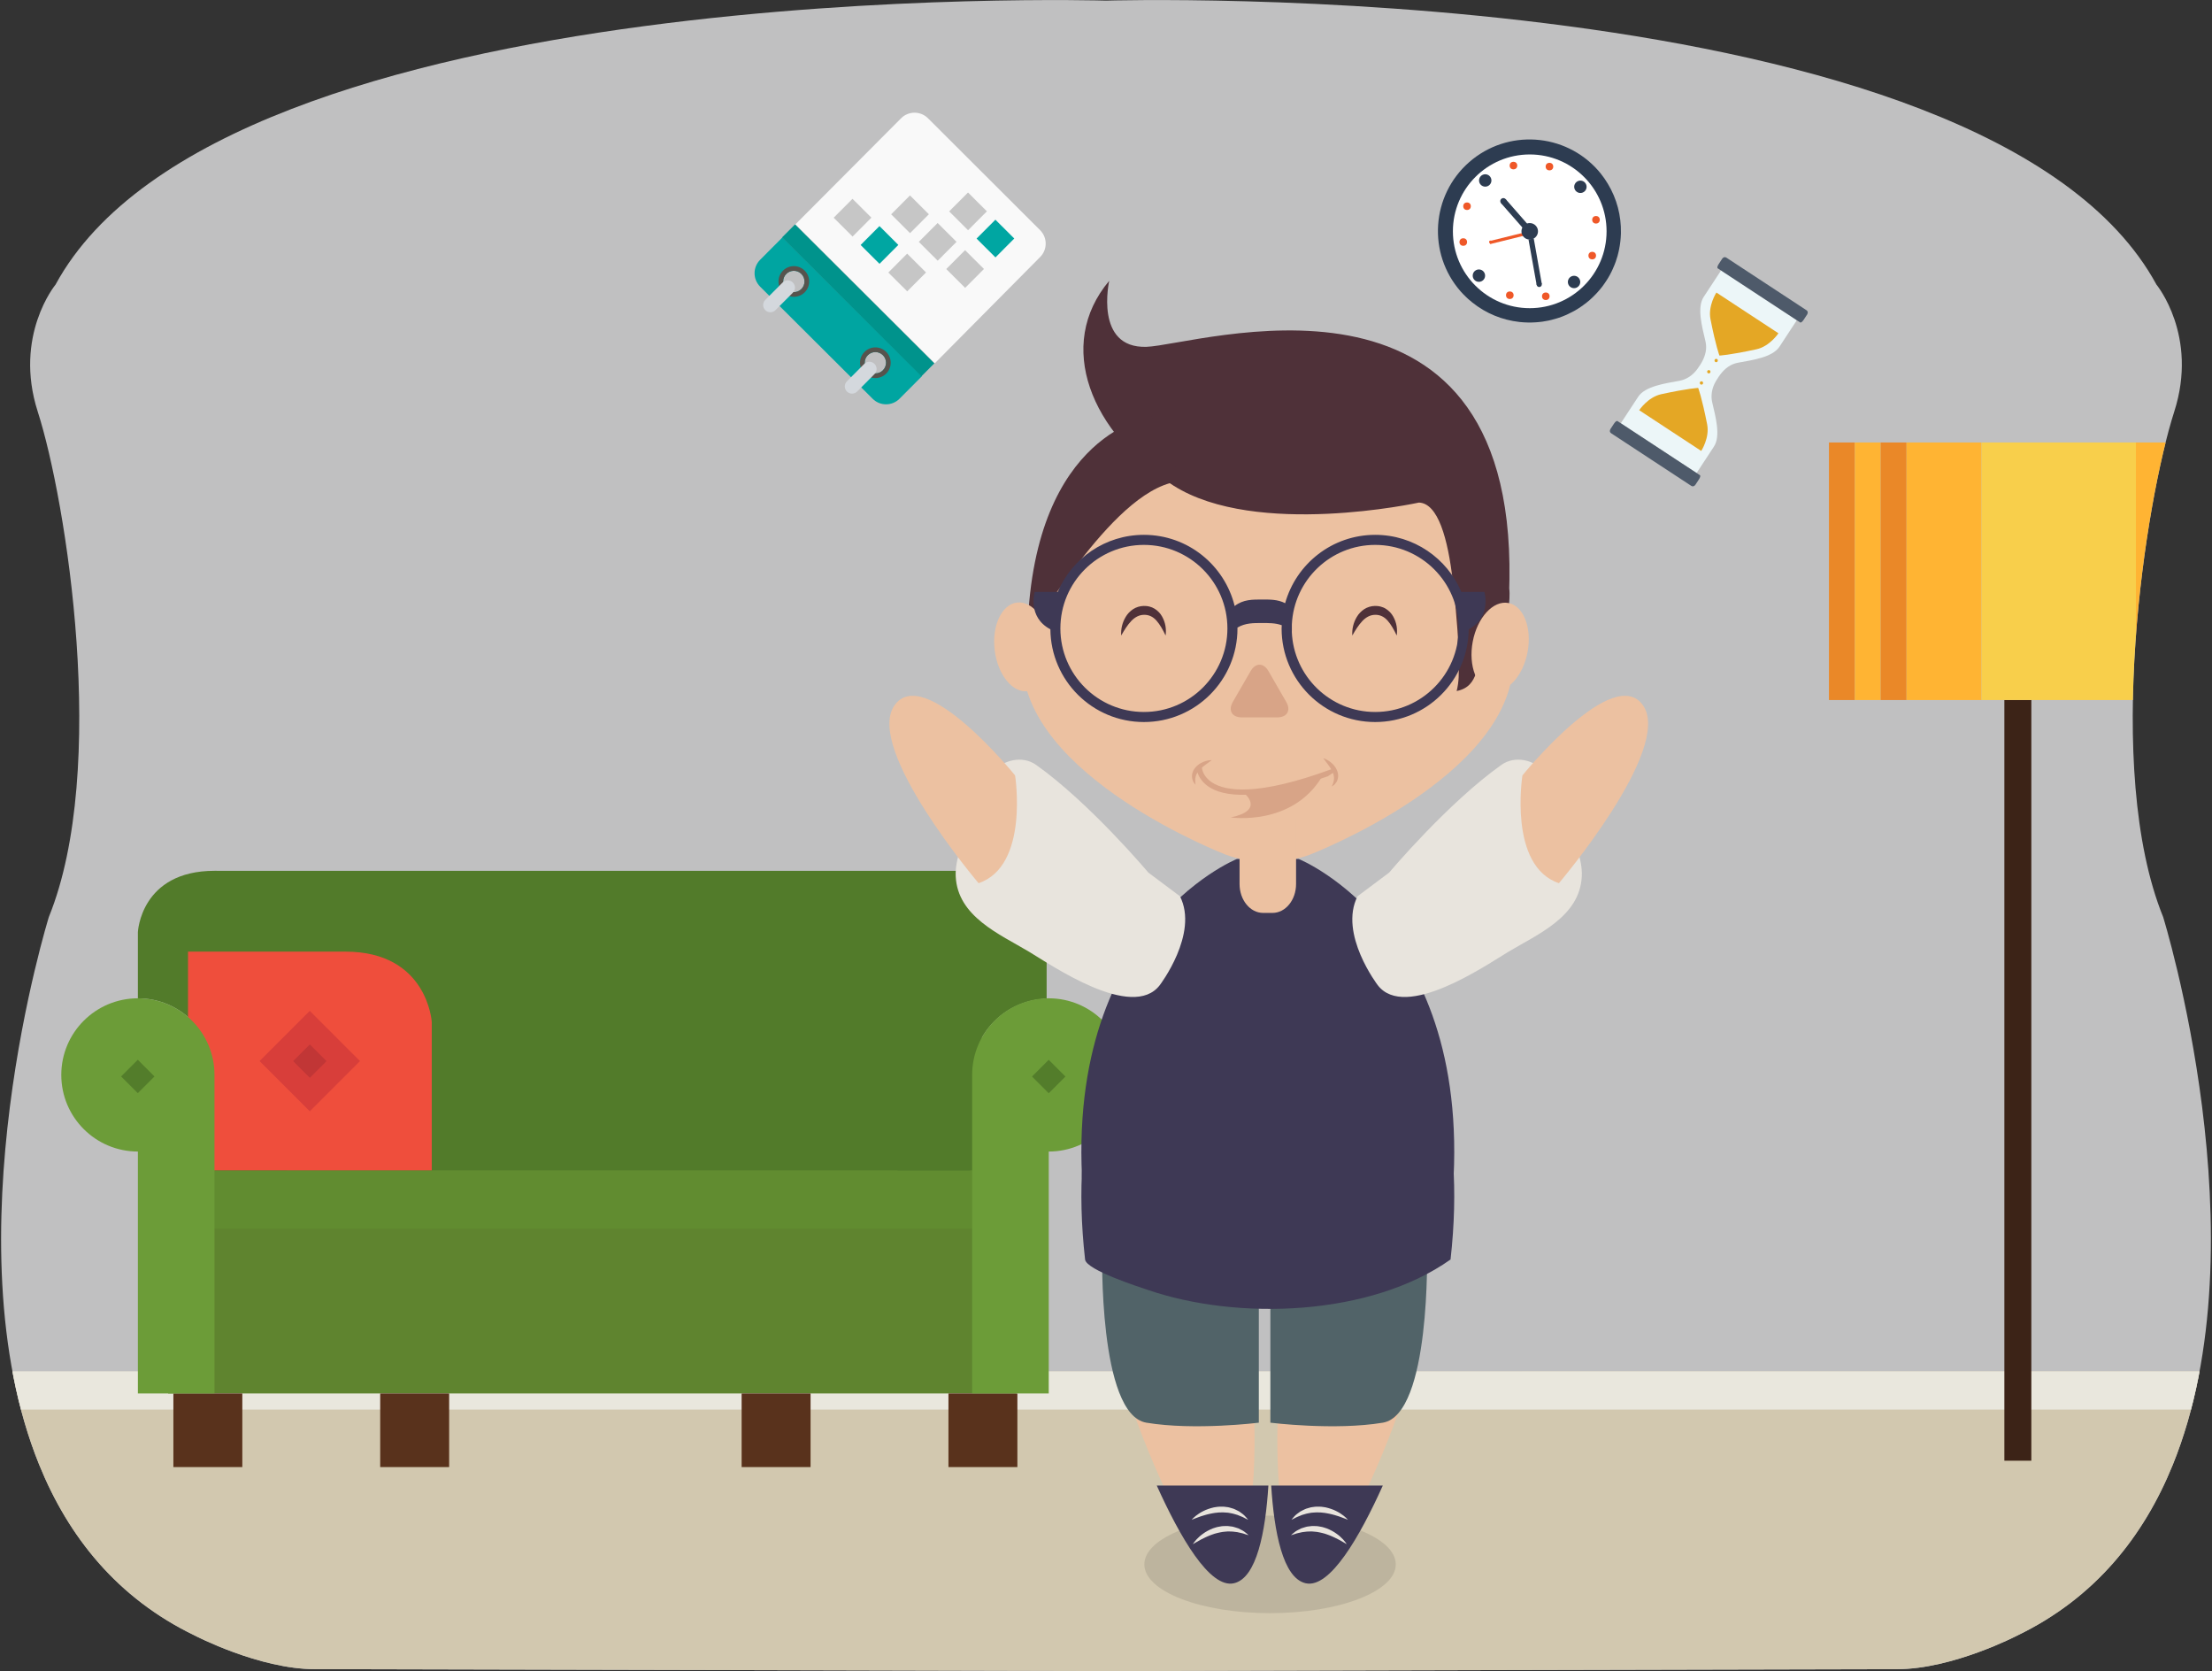 <?xml version="1.0" encoding="utf-8"?>
<!-- Generator: Adobe Illustrator 15.1.0, SVG Export Plug-In . SVG Version: 6.00 Build 0)  -->
<!DOCTYPE svg PUBLIC "-//W3C//DTD SVG 1.1//EN" "http://www.w3.org/Graphics/SVG/1.1/DTD/svg11.dtd">
<svg version="1.1" id="Livello_1" xmlns="http://www.w3.org/2000/svg" xmlns:xlink="http://www.w3.org/1999/xlink" x="0px" y="0px"
	 width="497.861px" height="376px" viewBox="0 0 497.861 376" enable-background="new 0 0 497.861 376" xml:space="preserve">
<rect x="0" y="0" width="497.861" height="376" fill="#333333" stroke="none"/>
<path display="none" fill="#E1E2BA" d="M-2089.831,1073.711c-13.844-11.31-38.838-9.557-45.625,6.98
	c-4.641-28.286-14.428-62.353-42.363-68.758c-22.563-5.174-46.875,16.566-44.259,39.56c-10.898-22.73-22.964-46.745-44.658-59.58
	c-21.695-12.83-55.76-7.675-64.094,16.104c-1.563-22.656-20.389-42.939-42.871-46.192c-22.479-3.254-46.277,10.88-54.191,32.167
	c-12.229-20.561-31.223-39.466-55.022-41.852c-23.799-2.38-49.733,19.513-43.862,42.699c-4.281-12.111-19.178-16.142-31.783-12.646
	c-0.623,11.84-0.944,23.736-0.944,35.719c0,32.982,2.416,65.396,7.004,97.107c9.146,3.478,19.017,5.7,28.549,7.694
	c148.29,31.104,296.569,62.2,444.855,93.306c9.809-30.273,13.168-62.614,9.799-94.262
	C-2071.184,1103.979-2075.997,1085.035-2089.831,1073.711"/>
<path display="none" fill="#DEE2AA" d="M-1227.483,961.706c0.521-17.092-8.845-34.677-24.349-42.284
	c-20.264-9.941-47.623-1.206-58.377,18.637c15.456-26.558-6.217-66.064-36.926-67.292c-4.817,14.309-9.634,28.614-14.452,42.933
	c7.675-30.12-38.799-50.805-63.647-32.139c-24.845,18.66-27.61,55.424-20.037,85.571c-11.445-16.759-30.897-27.765-51.146-28.972
	c-8.39,10.33-13.308,23.431-13.819,36.729c-3.746-22.142-27.351-38.853-49.477-35.027c-22.132,3.822-38.771,27.483-34.87,49.602
	c-6.507-23.768-27.837-44.181-52.469-44.745c-22.262-0.517-43.766,18.757-44.37,40.354c-3.194-23.229-24.038-43.436-47.681-44.582
	c-25.979-1.266-50.905,20.679-52.942,46.618c-4.721-29.923-36.979-52.471-66.698-46.628c-3.866,20.853-7.733,41.715-11.609,62.558
	c-2.843-18.103-23.488-31.146-41.063-25.95c-13.91,4.122-23.179,18.874-22.754,33.151c-7.414-28.208-24.888-58.357-51.388-51.243
	c-18.675,5.001-26.949,27.167-27.538,46.494c-0.599,19.327,3.461,39.318-2.775,57.613c-9.896-29.405-25.022-69.449-55.544-63.813
	c-23.662,4.373-31.254,33.974-33.891,57.885c-2.646,24.048-5.3,48.091-7.944,72.125c-2.062,18.689-3.876,38.724,5.116,55.229
	c8.347,15.302,24.453,24.589,40.324,31.767c100.217,45.302,215.563,35.601,325.02,24.759
	c172.332-17.089,346.106-35.16,513.14-79.019c10.132-46.436,15.528-94.638,15.528-144.104c0-22.744-1.147-45.221-3.351-67.386
	C-1221.652,953.588-1225.128,957.343-1227.483,961.706"/>
<path display="none" fill="#CED882" d="M-2070.098,1416.918l760.348-53.146c60.709-101.065,95.646-219.381,95.646-345.86
	c0-51.853-5.879-102.331-16.996-150.813c-330.023,72.562-899.997,380.9-899.997,380.9L-2070.098,1416.918z"/>
<path display="none" fill="#D29E98" d="M-1779.172,1304.749l217.15-0.444c0,0,64.646-140.983-46.585-307.255
	c-36.033,15.226-71.82,30.895-106.807,46.613C-1674.065,1111.41-1629.165,1233.319-1779.172,1304.749"/>
<path display="none" fill="#B9C676" d="M-2317.434,954.336c0,36.158-37.211,65.468-83.108,65.468
	c-45.903,0-83.112-29.31-83.112-65.468c0-36.148,37.208-65.459,83.112-65.459C-2354.65,888.877-2317.434,918.177-2317.434,954.336"
	/>
<polygon display="none" fill="#9D6661" points="-2399.831,945.497 -2410.795,1116.594 -2391.726,1117.067 "/>
<path display="none" fill="#B9C676" d="M-2559.361,1029.207c6.035,366.309,304.809,661.404,672.553,661.404
	c283.14,0,525.396-174.943,624.639-422.624C-1954.096,1243.886-2388.255,1098.792-2559.361,1029.207"/>
<path display="none" fill="#B9C676" d="M-1305.796,956.483c0,38.804-39.938,70.262-89.203,70.262
	c-49.269,0-89.212-31.458-89.212-70.262c0-38.813,39.943-70.271,89.212-70.271C-1345.735,886.223-1305.796,917.675-1305.796,956.483
	"/>
<polygon display="none" fill="#9D6661" points="-1394.231,946.994 -1406,1130.631 -1385.528,1131.143 "/>
<path display="none" fill="#CED882" d="M-1674.634,949.291c0,32.063-33.007,58.06-73.708,58.06
	c-40.706,0-73.708-25.997-73.708-58.06c0-32.065,33.002-58.059,73.708-58.059C-1707.641,891.232-1674.634,917.226-1674.634,949.291"
	/>
<polygon display="none" fill="#9D6661" points="-1747.705,941.442 -1757.427,1093.184 -1740.522,1093.608 "/>
<path display="none" fill="#D29E98" d="M-2497.68,1299.845c93.398,202.076,284.088,349.945,512.006,383.521
	c-45.2-58.186-72.819-127.981-46.879-203.179c62.108-180.072,159.256-166.107,115.75-277.451
	c-139.625-23.947-259.256-51.688-358.747-79.02C-2353.897,1153.53-2453.752,1208.258-2497.68,1299.845"/>
<g>
	<g>
		<defs>
			<path id="SVGID_1_" d="M486.861,206.318c-13.5-33.31-3.947-93.629,2.5-113.688c5.5-17.106-4-28.589-4-28.589
				C447.361-5.851,248.93,0.14,248.93,0.14S50.499-5.851,12.498,64.043c0,0-9.5,11.482-4,28.589
				c6.448,20.057,16.001,80.377,2.5,113.687c0,0-22.676,72.839-2.157,123.298c6.555,16.116,17.502,29.957,35.021,38.401
				c0,0,14.5,7.553,27,7.553H70.86c12.501,0,178.07,0.431,178.07,0.431s165.57-0.431,178.07-0.431s27-7.553,27-7.553
				c17.518-8.444,28.465-22.285,35.02-38.401C509.539,279.156,486.861,206.318,486.861,206.318z"/>
		</defs>
		<clipPath id="SVGID_2_">
			<use xlink:href="#SVGID_1_"  overflow="visible"/>
		</clipPath>
		<path clip-path="url(#SVGID_2_)" fill="#C0C0C1" d="M486.861,206.318c-13.5-33.31-3.947-93.629,2.5-113.688
			c5.5-17.106-4-28.589-4-28.589C447.361-5.851,248.93,0.14,248.93,0.14S50.499-5.851,12.498,64.043c0,0-9.5,11.482-4,28.589
			c6.448,20.057,16.001,80.377,2.5,113.687c0,0-22.676,72.839-2.157,123.298c6.555,16.116,17.502,29.957,35.021,38.401
			c0,0,14.5,7.553,27,7.553H70.86c12.501,0,178.07,0.431,178.07,0.431s165.57-0.431,178.07-0.431s27-7.553,27-7.553
			c17.518-8.444,28.465-22.285,35.02-38.401C509.539,279.156,486.861,206.318,486.861,206.318z"/>
	</g>
	<g>
		<defs>
			<path id="SVGID_3_" d="M486.861,206.318c-13.5-33.31-3.947-93.629,2.5-113.688c5.5-17.106-4-28.589-4-28.589
				C447.361-5.851,248.93,0.14,248.93,0.14S50.499-5.851,12.498,64.043c0,0-9.5,11.482-4,28.589
				c6.448,20.057,16.001,80.377,2.5,113.687c0,0-22.676,72.839-2.157,123.298c6.555,16.116,17.502,29.957,35.021,38.401
				c0,0,14.5,7.553,27,7.553H70.86c12.501,0,178.07,0.431,178.07,0.431s165.57-0.431,178.07-0.431s27-7.553,27-7.553
				c17.518-8.444,28.465-22.285,35.02-38.401C509.539,279.156,486.861,206.318,486.861,206.318z"/>
		</defs>
		<clipPath id="SVGID_4_">
			<use xlink:href="#SVGID_3_"  overflow="visible"/>
		</clipPath>
		<path clip-path="url(#SVGID_4_)" fill="none" d="M486.861,206.318c-13.5-33.31-3.947-93.629,2.5-113.688
			c5.5-17.106-4-28.589-4-28.589C447.361-5.851,248.93,0.14,248.93,0.14S50.499-5.851,12.498,64.043c0,0-9.5,11.482-4,28.589
			c6.448,20.057,16.001,80.377,2.5,113.687c0,0-22.676,72.839-2.157,123.298c6.555,16.116,17.502,29.957,35.021,38.401
			c0,0,14.5,7.553,27,7.553H70.86c12.501,0,178.07,0.431,178.07,0.431s165.57-0.431,178.07-0.431s27-7.553,27-7.553
			c17.518-8.444,28.465-22.285,35.02-38.401C509.539,279.156,486.861,206.318,486.861,206.318z"/>
	</g>
	<g>
		<defs>
			<path id="SVGID_5_" d="M486.861,206.318c-13.5-33.31-3.947-93.629,2.5-113.688c5.5-17.106-4-28.589-4-28.589
				C447.361-5.851,248.93,0.14,248.93,0.14S50.499-5.851,12.498,64.043c0,0-9.5,11.482-4,28.589
				c6.448,20.057,16.001,80.377,2.5,113.687c0,0-22.676,72.839-2.157,123.298c6.555,16.116,17.502,29.957,35.021,38.401
				c0,0,14.5,7.553,27,7.553H70.86c12.501,0,178.07,0.431,178.07,0.431s165.57-0.431,178.07-0.431s27-7.553,27-7.553
				c17.518-8.444,28.465-22.285,35.02-38.401C509.539,279.156,486.861,206.318,486.861,206.318z"/>
		</defs>
		<clipPath id="SVGID_6_">
			<use xlink:href="#SVGID_5_"  overflow="visible"/>
		</clipPath>
		<path clip-path="url(#SVGID_6_)" fill="none" d="M486.861,206.318c-13.5-33.31-3.947-93.629,2.5-113.688
			c5.5-17.106-4-28.589-4-28.589C447.361-5.851,248.93,0.14,248.93,0.14S50.499-5.851,12.498,64.043c0,0-9.5,11.482-4,28.589
			c6.448,20.057,16.001,80.377,2.5,113.687c0,0-22.676,72.839-2.157,123.298c6.555,16.116,17.502,29.957,35.021,38.401
			c0,0,14.5,7.553,27,7.553H70.86c12.501,0,178.07,0.431,178.07,0.431s165.57-0.431,178.07-0.431s27-7.553,27-7.553
			c17.518-8.444,28.465-22.285,35.02-38.401C509.539,279.156,486.861,206.318,486.861,206.318z"/>
	</g>
	<g>
		<defs>
			<path id="SVGID_7_" d="M486.861,206.318c-13.5-33.31-3.947-93.629,2.5-113.688c5.5-17.106-4-28.589-4-28.589
				C447.361-5.851,248.93,0.14,248.93,0.14S50.499-5.851,12.498,64.043c0,0-9.5,11.482-4,28.589
				c6.448,20.057,16.001,80.377,2.5,113.687c0,0-22.676,72.839-2.157,123.298c6.555,16.116,17.502,29.957,35.021,38.401
				c0,0,14.5,7.553,27,7.553H70.86c12.501,0,178.07,0.431,178.07,0.431s165.57-0.431,178.07-0.431s27-7.553,27-7.553
				c17.518-8.444,28.465-22.285,35.02-38.401C509.539,279.156,486.861,206.318,486.861,206.318z"/>
		</defs>
		<clipPath id="SVGID_8_">
			<use xlink:href="#SVGID_7_"  overflow="visible"/>
		</clipPath>
		<polygon clip-path="url(#SVGID_8_)" fill="#D2C8AF" points="0.249,308.617 498.1,308.555 498.1,416 0.249,416 		"/>
	</g>
	<g>
		<defs>
			<path id="SVGID_9_" d="M486.861,206.318c-13.5-33.31-3.947-93.629,2.5-113.688c5.5-17.106-4-28.589-4-28.589
				C447.361-5.851,248.93,0.14,248.93,0.14S50.499-5.851,12.498,64.043c0,0-9.5,11.482-4,28.589
				c6.448,20.057,16.001,80.377,2.5,113.687c0,0-22.676,72.839-2.157,123.298c6.555,16.116,17.502,29.957,35.021,38.401
				c0,0,14.5,7.553,27,7.553H70.86c12.501,0,178.07,0.431,178.07,0.431s165.57-0.431,178.07-0.431s27-7.553,27-7.553
				c17.518-8.444,28.465-22.285,35.02-38.401C509.539,279.156,486.861,206.318,486.861,206.318z"/>
		</defs>
		<clipPath id="SVGID_10_">
			<use xlink:href="#SVGID_9_"  overflow="visible"/>
		</clipPath>
		<rect x="0.249" y="308.557" clip-path="url(#SVGID_10_)" fill="#E9E7DD" width="497.852" height="8.604"/>
	</g>
	<g>
		<defs>
			<path id="SVGID_11_" d="M486.861,206.318c-13.5-33.31-3.947-93.629,2.5-113.688c5.5-17.106-4-28.589-4-28.589
				C447.361-5.851,248.93,0.14,248.93,0.14S50.499-5.851,12.498,64.043c0,0-9.5,11.482-4,28.589
				c6.448,20.057,16.001,80.377,2.5,113.687c0,0-22.676,72.839-2.157,123.298c6.555,16.116,17.502,29.957,35.021,38.401
				c0,0,14.5,7.553,27,7.553H70.86c12.501,0,178.07,0.431,178.07,0.431s165.57-0.431,178.07-0.431s27-7.553,27-7.553
				c17.518-8.444,28.465-22.285,35.02-38.401C509.539,279.156,486.861,206.318,486.861,206.318z"/>
		</defs>
		<clipPath id="SVGID_12_">
			<use xlink:href="#SVGID_11_"  overflow="visible"/>
		</clipPath>
		<g clip-path="url(#SVGID_12_)">
			<rect x="451.128" y="157.516" fill="#3C2317" width="6.072" height="171.151"/>
			<rect x="411.649" y="99.564" fill="#EA8828" width="5.82" height="57.952"/>
			<rect x="417.47" y="99.564" fill="#FFB433" width="5.819" height="57.952"/>
			<rect x="423.29" y="99.564" fill="#EA8828" width="5.82" height="57.952"/>
			<rect x="429.11" y="99.564" fill="#FFB433" width="16.876" height="57.952"/>
			<rect x="480.735" y="99.564" fill="#FFB433" width="16.876" height="57.952"/>
			<rect x="445.986" y="99.564" fill="#F8CF4B" width="34.749" height="57.952"/>
			<g>
				<rect x="37.849" y="248.895" fill="#618C30" width="190.9" height="47.356"/>
				<rect x="37.849" y="276.5" fill="#5F842F" width="190.9" height="37.029"/>
				<path fill="#527B2A" d="M48.273,195.939c-16.615,0-17.239,13.793-17.239,13.793v14.892c9.521,0,17.239,7.72,17.239,17.24v21.472
					h16.303v-53.052C64.576,210.284,64.89,195.939,48.273,195.939z"/>
				<path fill="#527B2A" d="M218.803,241.864c0-9.024,6.959-16.343,15.788-17.093c0.322-0.092,0.65-0.147,0.98-0.147v-14.892
					c0,0-0.625-13.793-17.239-13.793c-16.613,0-16.303,14.345-16.303,14.345v53.052h16.303c0,0,0.166-0.826,0.471-2.211V241.864z"/>
				<polygon fill="#527B2A" points="48.273,195.939 218.333,195.939 223.108,263.336 48.273,263.336 				"/>
				<rect x="213.469" y="313.529" fill="#59321C" width="15.517" height="16.574"/>
				<rect x="166.92" y="313.529" fill="#59321C" width="15.517" height="16.574"/>
				<rect x="85.573" y="313.529" fill="#59321C" width="15.518" height="16.574"/>
				<rect x="39.024" y="313.529" fill="#59321C" width="15.517" height="16.574"/>
				<g>
					<path fill="#EF4E3C" d="M42.319,214.122v49.214h54.859v-33.389c0,0-0.94-15.825-19.438-15.825S42.319,214.122,42.319,214.122z"
						/>
					
						<rect x="61.758" y="230.733" transform="matrix(-0.707 -0.707 0.707 -0.707 -49.741 456.846)" fill="#D83E3A" width="15.987" height="15.984"/>
					
						<rect x="67.09" y="236.066" transform="matrix(-0.707 -0.707 0.707 -0.707 -49.734 456.851)" fill="#C13636" width="5.32" height="5.32"/>
				</g>
				<path fill="#6C9C38" d="M31.034,224.624c-9.521,0-17.239,7.72-17.239,17.24s7.72,17.239,17.239,17.239v3.92v50.506h17.239
					v-71.665C48.273,232.344,40.556,224.624,31.034,224.624z"/>
				
					<rect x="28.376" y="239.516" transform="matrix(-0.707 -0.707 0.707 -0.707 -118.261 435.365)" fill="#537D2B" width="5.32" height="5.318"/>
				<path fill="#6C9C38" d="M236.043,224.624c-9.521,0-17.239,7.72-17.239,17.24v71.665h17.239v-50.506v-3.92
					c9.521,0,17.238-7.719,17.238-17.239S245.564,224.624,236.043,224.624z"/>
				
					<rect x="233.383" y="239.514" transform="matrix(-0.707 -0.707 0.707 -0.707 231.707 580.324)" fill="#537D2B" width="5.32" height="5.32"/>
			</g>
		</g>
	</g>
</g>
<g>
	<circle fill="#92D1D8" cx="343.516" cy="181.5" r="3"/>
	<path opacity="0.1" enable-background="new    " d="M285.857,341.02c15.627,0,28.296,4.914,28.296,10.976
		s-12.669,10.976-28.296,10.976c-15.631,0-28.299-4.914-28.299-10.976C257.559,345.934,270.227,341.02,285.857,341.02z"/>
	<g>
		<path fill="#ECC1A1" d="M254.071,314.802c0,0,12.708,38.062,21.507,36.104c8.802-1.953,6.521-36.104,6.521-36.104H254.071z"/>
		<path fill="#516368" d="M248.07,281.236c0,0-0.904,37.066,9.945,38.877c10.85,1.808,25.314,0,25.314,0v-29.838
			C283.331,290.275,257.113,271.292,248.07,281.236"/>
		<path fill="#ECC1A1" d="M315.786,314.802c0,0-12.708,38.062-21.509,36.104c-8.797-1.953-6.517-36.104-6.517-36.104H315.786z"/>
		<path fill="#3E3955" d="M292.305,193.277h-5.166h-3.576h-5.166c0,0-41.328,16.535-34.176,80.115
			c0.269,2.391,12.314,6.226,14.097,6.836c20.368,6.979,50.145,5.92,68.161-6.834C333.631,209.813,292.305,193.277,292.305,193.277"
			/>
		<path fill="#516368" d="M321.185,281.236c0,0,0.904,37.066-9.945,38.877c-10.848,1.808-25.315,0-25.315,0v-29.838
			C285.924,290.275,312.145,271.292,321.185,281.236"/>
		<path fill="#3E3955" d="M292.305,203.277h-5.166h-3.576h-5.166c0,0-41.328,16.535-34.176,80.115
			c0.269,2.391,12.314,6.226,14.097,6.836c20.368,6.979,50.145,5.92,68.161-6.834C333.631,219.813,292.305,203.277,292.305,203.277"
			/>
		<path fill="#3E3955" d="M260.358,334.261c5.181,11.492,11.895,23.194,17.346,21.984c5.172-1.149,7.124-11.653,7.776-21.984
			H260.358z"/>
		<path fill="#E8E4DD" d="M268.218,341.957c0,0,0.562-0.706,1.689-1.428c0.285-0.174,0.589-0.375,0.941-0.533
			c0.345-0.178,0.719-0.337,1.118-0.473c0.399-0.147,0.83-0.252,1.266-0.359c0.446-0.055,0.896-0.16,1.356-0.154l0.69-0.006
			c0.228-0.002,0.456,0.045,0.683,0.069c0.227,0.032,0.452,0.048,0.666,0.104c0.215,0.061,0.427,0.122,0.637,0.184
			c0.422,0.094,0.791,0.297,1.146,0.47c0.174,0.091,0.349,0.161,0.504,0.259c0.147,0.108,0.293,0.215,0.432,0.313
			c0.271,0.203,0.527,0.373,0.716,0.572c0.192,0.195,0.349,0.375,0.479,0.519c0.255,0.292,0.391,0.464,0.391,0.464
			s-0.208-0.091-0.55-0.258c-0.169-0.086-0.375-0.186-0.6-0.313c-0.228-0.123-0.515-0.201-0.796-0.328
			c-0.146-0.058-0.293-0.119-0.448-0.184c-0.155-0.053-0.325-0.094-0.493-0.145c-0.338-0.097-0.684-0.209-1.061-0.258
			c-0.187-0.033-0.373-0.066-0.563-0.101c-0.189-0.026-0.389-0.022-0.584-0.043c-0.196-0.011-0.393-0.04-0.592-0.034l-0.601,0.016
			c-0.399-0.016-0.8,0.08-1.198,0.1c-0.391,0.082-0.787,0.111-1.158,0.214c-0.373,0.093-0.741,0.164-1.082,0.274
			c-0.348,0.094-0.669,0.207-0.974,0.299c-0.598,0.209-1.103,0.394-1.453,0.535C268.424,341.868,268.218,341.957,268.218,341.957"/>
		<path fill="#E8E4DD" d="M268.483,347.451c0,0,0.44-0.788,1.44-1.68c0.255-0.217,0.522-0.463,0.847-0.674
			c0.309-0.231,0.652-0.449,1.027-0.647c0.369-0.209,0.777-0.38,1.19-0.554c0.433-0.129,0.859-0.303,1.315-0.369l0.681-0.118
			c0.227-0.038,0.46-0.024,0.686-0.038c0.228-0.004,0.455-0.021,0.676-0.003c0.222,0.026,0.438,0.056,0.655,0.079
			c0.433,0.025,0.828,0.168,1.205,0.281c0.187,0.063,0.37,0.105,0.541,0.176c0.162,0.084,0.32,0.166,0.476,0.242
			c0.298,0.158,0.579,0.285,0.797,0.451c0.221,0.162,0.403,0.313,0.556,0.437c0.3,0.245,0.458,0.396,0.458,0.396
			s-0.222-0.059-0.586-0.17c-0.179-0.056-0.398-0.123-0.64-0.211c-0.243-0.086-0.539-0.115-0.841-0.197
			c-0.148-0.037-0.306-0.07-0.468-0.108c-0.166-0.027-0.338-0.042-0.512-0.063c-0.348-0.043-0.708-0.1-1.088-0.086
			c-0.189-0.005-0.379-0.008-0.572-0.011c-0.191,0.004-0.387,0.04-0.583,0.05c-0.196,0.022-0.395,0.025-0.589,0.061l-0.593,0.111
			c-0.396,0.049-0.774,0.205-1.167,0.286c-0.369,0.144-0.756,0.238-1.109,0.396c-0.352,0.154-0.705,0.283-1.023,0.447
			c-0.327,0.146-0.625,0.313-0.911,0.448c-0.558,0.304-1.029,0.562-1.354,0.761C268.67,347.329,268.483,347.451,268.483,347.451"/>
		<path fill="#3E3955" d="M311.232,334.261c-5.181,11.492-11.893,23.194-17.344,21.984c-5.175-1.149-7.125-11.653-7.777-21.984
			H311.232z"/>
		<path fill="#E8E4DD" d="M303.373,341.957c0,0-0.56-0.706-1.688-1.428c-0.286-0.174-0.593-0.375-0.943-0.533
			c-0.342-0.178-0.718-0.337-1.118-0.473c-0.398-0.147-0.827-0.252-1.266-0.359c-0.443-0.055-0.895-0.16-1.356-0.154l-0.69-0.006
			c-0.229-0.002-0.454,0.045-0.684,0.069c-0.225,0.032-0.449,0.048-0.666,0.104c-0.214,0.061-0.424,0.122-0.634,0.184
			c-0.422,0.094-0.794,0.297-1.146,0.47c-0.174,0.091-0.351,0.161-0.504,0.259c-0.148,0.108-0.293,0.215-0.432,0.313
			c-0.271,0.203-0.528,0.373-0.719,0.572c-0.19,0.195-0.346,0.375-0.477,0.519c-0.255,0.292-0.389,0.464-0.389,0.464
			s0.207-0.091,0.547-0.258c0.17-0.086,0.377-0.186,0.603-0.313c0.226-0.123,0.514-0.201,0.795-0.328
			c0.144-0.058,0.293-0.119,0.447-0.184c0.156-0.053,0.324-0.094,0.492-0.145c0.339-0.097,0.688-0.209,1.061-0.258
			c0.188-0.033,0.375-0.066,0.564-0.101c0.189-0.026,0.389-0.022,0.583-0.043c0.196-0.011,0.394-0.04,0.594-0.034l0.599,0.016
			c0.4-0.016,0.801,0.08,1.198,0.1c0.389,0.082,0.788,0.111,1.157,0.214c0.375,0.093,0.744,0.164,1.084,0.274
			c0.347,0.094,0.669,0.207,0.973,0.299c0.597,0.209,1.104,0.394,1.454,0.535C303.17,341.868,303.373,341.957,303.373,341.957"/>
		<path fill="#E8E4DD" d="M303.108,347.451c0,0-0.441-0.788-1.441-1.68c-0.253-0.217-0.521-0.463-0.846-0.674
			c-0.309-0.231-0.655-0.449-1.027-0.647c-0.37-0.209-0.777-0.38-1.19-0.554c-0.433-0.129-0.858-0.303-1.315-0.369l-0.682-0.118
			c-0.227-0.038-0.46-0.024-0.686-0.038c-0.228-0.004-0.452-0.021-0.673-0.003c-0.222,0.026-0.44,0.056-0.657,0.079
			c-0.433,0.025-0.831,0.168-1.206,0.281c-0.186,0.063-0.369,0.105-0.54,0.176c-0.162,0.084-0.319,0.166-0.474,0.242
			c-0.299,0.158-0.58,0.285-0.799,0.451c-0.221,0.162-0.405,0.313-0.554,0.437c-0.302,0.245-0.459,0.396-0.459,0.396
			s0.22-0.059,0.585-0.17c0.18-0.056,0.396-0.123,0.639-0.211c0.243-0.086,0.541-0.115,0.839-0.197
			c0.151-0.037,0.31-0.07,0.471-0.108c0.165-0.027,0.336-0.042,0.511-0.063c0.349-0.043,0.708-0.1,1.089-0.086
			c0.188-0.005,0.379-0.008,0.572-0.011c0.192,0.004,0.387,0.04,0.583,0.05c0.195,0.022,0.394,0.025,0.591,0.061l0.588,0.111
			c0.397,0.049,0.775,0.205,1.167,0.286c0.373,0.144,0.761,0.238,1.11,0.396c0.354,0.154,0.708,0.283,1.026,0.447
			c0.327,0.146,0.624,0.313,0.91,0.448c0.557,0.304,1.029,0.562,1.354,0.761C302.923,347.329,303.108,347.451,303.108,347.451"/>
		<path fill="#FFFFFF" d="M322.586,245.975"/>
	</g>
	<path fill="#E8E4DD" d="M305.55,201.658c-4.301,8.433,4.531,19.996,4.532,19.999c6.18,8.09,24.392-4.492,29.412-7.499
		c6.632-3.971,16.086-7.898,16.525-16.969c0.197-4.098-1.87-8.131-3.306-11.854c-1.455-3.769-2.551-8.617-5.2-11.764
		c-2.179-2.586-6.527-3.633-9.557-1.49c-12.092,8.558-25.287,24.249-25.287,24.249L305.55,201.658z"/>
	<path fill="#ECC1A1" d="M350.873,198.721c0,0,25.581-30.15,18.983-39.926c-6.597-9.776-27.199,15.676-27.199,15.676
		S339.419,194.863,350.873,198.721"/>
	<g>
		<path fill="#ECC1A1" d="M340.587,148.605c0-26.138-24.729-47.328-55.236-47.328c-30.506,0-55.235,21.19-55.235,47.328
			c0,26.137,45.88,43.74,45.88,43.74c5.146,1.974,13.567,1.974,18.711,0C294.705,192.345,340.587,174.742,340.587,148.605"/>
		<path fill="#ECC1A1" d="M291.71,184.098c0-3.593-2.373-6.506-5.3-6.506h-2.117c-2.929,0-5.302,2.914-5.302,6.506v14.804
			c0,3.595,2.373,6.508,5.302,6.508h2.117c2.927,0,5.3-2.913,5.3-6.508V184.098z"/>
		<path fill="#4F3139" d="M319.363,113.082c0,0-36.567,8-55.233-3.811c-18.666-11.808-26.664-31.615-14.475-46.089
			c0,0-3.429,15.236,8.382,14.855c11.314-0.366,82.801-23.82,81.698,52.341c-0.01,0.663-0.021,1.333-0.046,2.006
			c0.351,2.967-0.709,6.676-0.18,9.855c-1.802,0.105-3.138,0.72-4.141,1.687c-0.505,0.483-0.923,1.056-1.273,1.693
			c-2.003,3.508-0.943,8.808-6.241,9.866c1.06-4.237,0-7.947,0.278-12.136c-0.033-0.585-0.071-1.169-0.112-1.752
			c-0.208-2.92-0.481-5.83-0.808-8.726c-0.068-0.703-0.144-1.4-0.223-2.088C325.881,121.153,323.658,113.229,319.363,113.082"/>
		<path fill="#4F3139" d="M266.214,108.242l-7.013-14.469c0,0-26.346,3.188-27.915,47.491
			C233.899,141.318,251.064,108.765,266.214,108.242"/>
		<path fill="#ECC1A1" d="M343.812,146.714c1.024-5.454-0.907-10.395-4.315-11.036c-3.406-0.641-7.003,3.26-8.028,8.715
			c-1.026,5.454,0.907,10.396,4.314,11.035C339.192,156.069,342.785,152.167,343.812,146.714"/>
		<path fill="#ECC1A1" d="M236.348,144.788c-0.679-5.509-4.021-9.63-7.461-9.208c-3.443,0.424-5.684,5.232-5.007,10.74
			c0.679,5.508,4.019,9.63,7.458,9.205C234.783,155.104,237.023,150.294,236.348,144.788"/>
		<path fill="#3E3955" d="M334.099,133.187h-5.189c-3.2-7.55-10.681-12.845-19.394-12.845c-9.663,0-17.786,6.513-20.267,15.383
			c-1.686-0.877-3.485-0.828-5.197-0.828c-2.051,0-4.22-0.061-6.164,1.46c-2.265-9.19-10.538-16.016-20.427-16.016
			c-8.718,0-16.193,5.295-19.395,12.845h-5.189c0,0-1.691,5.647,3.534,8.408c0.104,11.542,9.482,20.867,21.05,20.867
			c11.629,0,21.06-9.429,21.06-21.06c0-0.063-0.01-0.123-0.01-0.187c1.782-1.074,3.709-1.03,5.54-1.03
			c1.458,0,2.979-0.029,4.438,0.498c-0.007,0.241-0.037,0.476-0.037,0.719c0,11.631,9.43,21.06,21.064,21.06
			c11.564,0,20.94-9.325,21.047-20.867C335.787,138.834,334.099,133.187,334.099,133.187 M257.462,160.199
			c-10.381,0-18.798-8.415-18.798-18.798c0-10.381,8.417-18.796,18.798-18.796c10.38,0,18.796,8.416,18.796,18.796
			C276.258,151.784,267.842,160.199,257.462,160.199 M309.516,160.199c-10.149,0-18.399-8.048-18.768-18.106
			c0.006,0.003,0.008,0.005,0.014,0.011v-1.621c0.481-9.952,8.682-17.878,18.754-17.878c10.379,0,18.793,8.416,18.793,18.796
			C328.309,151.784,319.895,160.199,309.516,160.199"/>
		<path fill="#D8A487" d="M281.482,150.994c1.104-1.91,2.906-1.91,4.01,0c1.104,1.91,2.905,5.035,4.009,6.945
			c1.104,1.911,0.201,3.474-2.004,3.474h-8.018c-2.207,0-3.108-1.563-2.007-3.474C278.575,156.029,280.382,152.904,281.482,150.994"
			/>
		<path fill="#D8A487" d="M280.139,178.568c0,0,4.596,3.765-3.136,5.354c0,0,13.815,2.099,20.593-9.235L280.139,178.568z"/>
		<path fill="#D8A487" d="M301.174,174.395c-0.012-0.135-0.025-0.272-0.044-0.41c-0.073-0.256-0.139-0.535-0.261-0.774
			c-0.116-0.244-0.24-0.482-0.397-0.688c-0.142-0.22-0.316-0.399-0.479-0.578c-0.337-0.345-0.688-0.618-1.015-0.814
			c-0.641-0.404-1.146-0.519-1.146-0.519s0.295,0.388,0.74,0.97c0.113,0.136,0.217,0.299,0.34,0.454
			c0.112,0.16,0.232,0.33,0.356,0.504c0.117,0.179,0.237,0.364,0.349,0.551c-16.611,6.085-23.773,4.972-26.846,2.945
			c-2.117-1.392-2.236-3.196-2.24-3.272l-0.063,0.004c0.116-0.104,0.236-0.208,0.354-0.307c0.166-0.131,0.33-0.258,0.486-0.38
			c0.164-0.11,0.308-0.237,0.456-0.335c0.592-0.43,0.985-0.714,0.985-0.714s-0.514-0.037-1.244,0.167
			c-0.368,0.091-0.781,0.253-1.205,0.485c-0.207,0.124-0.429,0.248-0.625,0.416c-0.212,0.151-0.399,0.343-0.584,0.542
			c-0.184,0.193-0.324,0.442-0.47,0.668c-0.059,0.125-0.112,0.254-0.161,0.378c-0.055,0.124-0.098,0.25-0.111,0.383
			c-0.049,0.262-0.095,0.512-0.055,0.75c0.017,0.239,0.039,0.458,0.125,0.644c0.069,0.19,0.126,0.361,0.206,0.498
			c0.084,0.134,0.166,0.243,0.232,0.333c0.137,0.178,0.221,0.268,0.221,0.268s-0.006-0.131-0.025-0.347
			c-0.009-0.106-0.019-0.233-0.04-0.372c-0.009-0.142,0.014-0.303,0.01-0.467c-0.015-0.166,0.033-0.339,0.066-0.513
			c0.016-0.178,0.099-0.349,0.16-0.526c0.043-0.181,0.188-0.337,0.261-0.514c0.005-0.004,0.008-0.008,0.009-0.011
			c0.28,0.869,0.948,2.148,2.532,3.209c3.216,2.151,10.476,3.435,26.791-2.354c-0.008,0.011-0.019,0.027-0.025,0.039
			c0.388-0.285,0.786-0.551,1.19-0.811c0.041,0.11,0.073,0.219,0.119,0.327c0.021,0.192,0.111,0.382,0.102,0.569
			c0.011,0.185,0.042,0.372,0,0.548c-0.019,0.175-0.021,0.358-0.081,0.51c-0.051,0.156-0.076,0.317-0.126,0.451
			c-0.063,0.126-0.108,0.244-0.146,0.343c-0.082,0.199-0.124,0.325-0.124,0.325s0.105-0.062,0.287-0.193
			c0.091-0.066,0.201-0.146,0.321-0.252c0.115-0.108,0.219-0.254,0.34-0.416c0.135-0.154,0.223-0.356,0.309-0.579
			c0.104-0.22,0.134-0.471,0.163-0.735C301.195,174.662,301.19,174.529,301.174,174.395"/>
		<path fill="#4F3139" d="M252.35,143c-0.098-1.431,0.229-2.891,1.021-4.203c0.384-0.666,0.955-1.255,1.649-1.726
			c0.703-0.461,1.567-0.715,2.408-0.732c0.312-0.007,0.367,0.01,0.592,0.022c0.231,0.028,0.472,0.058,0.673,0.114
			c0.416,0.108,0.827,0.267,1.19,0.496c0.728,0.458,1.307,1.075,1.678,1.761c0.76,1.358,0.986,2.848,0.787,4.268
			c-0.613-1.278-1.259-2.466-2.063-3.367c-0.813-0.911-1.75-1.325-2.811-1.296c-1.052,0.009-2.011,0.503-2.865,1.397
			C253.766,140.624,253.052,141.767,252.35,143z"/>
		<path fill="#4F3139" d="M304.369,143c-0.097-1.431,0.23-2.891,1.022-4.203c0.384-0.666,0.955-1.255,1.648-1.726
			c0.703-0.461,1.568-0.715,2.408-0.732c0.313-0.007,0.368,0.01,0.592,0.022c0.232,0.028,0.473,0.058,0.674,0.114
			c0.416,0.108,0.826,0.267,1.189,0.496c0.729,0.458,1.308,1.075,1.678,1.761c0.761,1.358,0.987,2.848,0.787,4.268
			c-0.612-1.278-1.258-2.466-2.062-3.367c-0.813-0.911-1.75-1.325-2.812-1.296c-1.051,0.009-2.01,0.503-2.864,1.397
			C305.785,140.624,305.071,141.767,304.369,143z"/>
	</g>
	<path fill="#E8E4DD" d="M265.574,201.658c4.3,8.433-4.532,19.996-4.533,19.999c-6.179,8.09-24.391-4.492-29.412-7.499
		c-6.632-3.971-16.086-7.898-16.524-16.969c-0.197-4.098,1.87-8.131,3.306-11.854c1.455-3.769,2.55-8.617,5.2-11.764
		c2.178-2.586,6.527-3.633,9.556-1.49c12.092,8.558,25.288,24.249,25.288,24.249L265.574,201.658z"/>
	<path fill="#ECC1A1" d="M220.25,198.721c0,0-25.581-30.15-18.982-39.926c6.597-9.776,27.198,15.676,27.198,15.676
		S231.705,194.863,220.25,198.721"/>
	<g>
		<path fill="#2D3C51" d="M360.626,64.49c0.059-0.075,0.108-0.155,0.166-0.231c0.302-0.405,0.584-0.82,0.851-1.242
			c0.098-0.153,0.195-0.306,0.289-0.462c0.275-0.464,0.537-0.935,0.773-1.416c0.093-0.184,0.173-0.372,0.258-0.558
			c0.148-0.329,0.291-0.658,0.423-0.992c0.093-0.236,0.187-0.47,0.271-0.708c0.152-0.438,0.293-0.879,0.417-1.324
			c0.086-0.307,0.156-0.614,0.229-0.924c0.046-0.203,0.089-0.405,0.129-0.609c0.225-1.125,0.354-2.264,0.39-3.41
			c0.003-0.073,0.003-0.147,0.004-0.22c0.078-3.811-0.892-7.642-2.944-11.042c-0.217-0.362-0.443-0.72-0.685-1.071
			c-0.114-0.166-0.234-0.328-0.354-0.492c-0.342-0.468-0.697-0.93-1.086-1.374c-7.495-8.564-20.515-9.432-29.078-1.936
			c-8.565,7.496-9.433,20.514-1.938,29.078c0.39,0.444,0.8,0.859,1.219,1.259c0.146,0.141,0.29,0.282,0.439,0.417
			c0.317,0.285,0.641,0.557,0.972,0.819c3.099,2.488,6.769,3.956,10.555,4.384c0.071,0.009,0.146,0.019,0.22,0.025
			c1.14,0.117,2.286,0.139,3.432,0.066c0.207-0.013,0.413-0.029,0.62-0.048c0.316-0.03,0.631-0.059,0.946-0.104
			c0.458-0.063,0.914-0.145,1.368-0.238c0.247-0.053,0.491-0.115,0.736-0.176c0.35-0.087,0.694-0.184,1.039-0.288
			c0.196-0.06,0.394-0.114,0.588-0.181c0.509-0.171,1.011-0.367,1.507-0.58c0.167-0.071,0.33-0.148,0.496-0.225
			c0.452-0.209,0.9-0.434,1.344-0.678c0.083-0.047,0.169-0.087,0.252-0.135c0.514-0.294,1.016-0.619,1.51-0.962
			c0.123-0.086,0.244-0.174,0.366-0.263c0.501-0.364,0.994-0.744,1.47-1.16c0.477-0.416,0.918-0.855,1.346-1.303
			c0.104-0.109,0.207-0.218,0.31-0.329C359.878,65.415,360.266,64.96,360.626,64.49z"/>
		<circle fill="#FFFFFF" cx="344.302" cy="52.047" r="17.294"/>
		<circle fill="#2D3C51" cx="354.277" cy="63.446" r="1.394"/>
		<circle fill="#2D3C51" cx="334.286" cy="40.603" r="1.394"/>
		<path fill="#2D3C51" d="M333.78,63.071c0.579-0.507,0.64-1.387,0.129-1.97c-0.505-0.578-1.387-0.637-1.967-0.13
			c-0.578,0.507-0.639,1.391-0.133,1.968C332.319,63.522,333.201,63.578,333.78,63.071z"/>
		<path fill="#2D3C51" d="M356.622,43.081c0.582-0.509,0.642-1.388,0.131-1.971c-0.506-0.578-1.387-0.638-1.968-0.129
			c-0.577,0.505-0.637,1.388-0.131,1.965C355.164,43.529,356.047,43.585,356.622,43.081z"/>
		<circle fill="#EF5828" cx="330.187" cy="46.401" r="0.853"/>
		<circle fill="#EF5828" cx="329.342" cy="54.46" r="0.855"/>
		<circle fill="#EF5828" cx="340.639" cy="37.254" r="0.855"/>
		<circle fill="#EF5828" cx="348.739" cy="37.484" r="0.854"/>
		<circle fill="#EF5828" cx="347.916" cy="66.66" r="0.853"/>
		<circle fill="#EF5828" cx="339.816" cy="66.429" r="0.856"/>
		<circle fill="#EF5828" cx="358.368" cy="57.512" r="0.855"/>
		<circle fill="#EF5828" cx="359.214" cy="49.453" r="0.855"/>
		<path fill="#2D3C51" d="M337.838,45.71c-0.251-0.285-0.222-0.723,0.065-0.975c0.285-0.249,0.726-0.223,0.976,0.063
			c0.253,0.29,0.222,0.729-0.063,0.978C338.527,46.029,338.091,46,337.838,45.71z"/>
		<polygon fill="#2D3C51" points="338.879,44.799 343.759,50.375 342.724,51.281 337.838,45.71 		"/>
		<path fill="#2D3C51" d="M345.854,64.096c-0.061-0.321,0.157-0.628,0.481-0.686c0.318-0.054,0.629,0.159,0.684,0.482
			c0.058,0.322-0.158,0.629-0.482,0.687C346.218,64.634,345.907,64.421,345.854,64.096z"/>
		<polygon fill="#2D3C51" points="347.019,63.893 345.207,53.671 344.024,53.886 345.854,64.096 		"/>
		<circle fill="#EF5828" cx="335.514" cy="54.465" r="0.343"/>
		
			<rect x="339.197" y="49.358" transform="matrix(0.24 0.971 -0.971 0.24 309.794 -288.945)" fill="#EF5828" width="0.69" height="8.275"/>
		<path fill="#2D3C51" d="M345.7,50.822c-0.676-0.772-1.852-0.849-2.623-0.174c-0.773,0.678-0.853,1.852-0.177,2.624
			c0.679,0.774,1.854,0.854,2.627,0.175C346.3,52.772,346.38,51.596,345.7,50.822z"/>
	</g>
	<g>
		<path fill="#00A5A1" d="M171.093,64.506l25.313,25.219c1.672,1.668,4.381,1.666,6.045-0.005l5.044-5.062l-31.375-31.26
			l-5.04,5.063C169.412,60.132,169.42,62.837,171.093,64.506z M198.716,79.919c0.938,0.935,0.94,2.452,0.007,3.394
			c-0.935,0.936-2.452,0.939-3.393,0.004c-0.938-0.934-0.939-2.454-0.007-3.393C196.259,78.987,197.777,78.984,198.716,79.919z
			 M180.365,61.634c0.94,0.938,0.94,2.455,0.005,3.394c-0.934,0.938-2.45,0.941-3.39,0.005c-0.94-0.936-0.941-2.454-0.006-3.392
			C177.908,60.703,179.428,60.701,180.365,61.634z"/>
		
			<rect x="171.111" y="65.51" transform="matrix(0.708 0.706 -0.706 0.708 104.045 -116.696)" fill="#00938C" width="44.285" height="4.126"/>
		<path fill="#F9F9F9" d="M202.813,26.609l-23.779,23.866l31.371,31.259l23.715-23.913c1.66-1.673,1.647-4.381-0.03-6.045
			l-25.23-25.171C207.185,24.938,204.477,24.939,202.813,26.609z"/>
		<path fill="#57534D" d="M194.586,84.063c1.352,1.346,3.537,1.342,4.886-0.007c1.344-1.353,1.338-3.538-0.013-4.883
			c-1.352-1.349-3.536-1.345-4.881,0.007C193.229,80.532,193.235,82.718,194.586,84.063z M198.716,79.919
			c0.938,0.935,0.94,2.452,0.007,3.394c-0.935,0.936-2.452,0.939-3.393,0.004c-0.938-0.934-0.939-2.454-0.007-3.393
			C196.259,78.987,197.777,78.984,198.716,79.919z"/>
		<path fill="#57534D" d="M176.236,65.779c1.351,1.346,3.537,1.343,4.882-0.006c1.349-1.351,1.344-3.539-0.009-4.886
			c-1.351-1.344-3.537-1.341-4.883,0.011C174.882,62.248,174.886,64.436,176.236,65.779z M180.365,61.634
			c0.94,0.938,0.94,2.455,0.005,3.394c-0.934,0.938-2.45,0.941-3.39,0.005c-0.94-0.936-0.941-2.454-0.006-3.392
			C177.908,60.703,179.428,60.701,180.365,61.634z"/>
		<path fill="#D4D8DD" d="M194.525,81.876c0.635-0.635,1.664-0.637,2.301-0.003l0,0c0.636,0.633,0.638,1.664,0.004,2.297
			l-3.909,3.924c-0.634,0.634-1.663,0.638-2.299,0.006l0,0c-0.636-0.636-0.638-1.665-0.005-2.301L194.525,81.876z"/>
		<path fill="#D4D8DD" d="M176.148,63.565c0.634-0.637,1.664-0.637,2.299-0.005l0,0c0.636,0.634,0.639,1.663,0.004,2.3l-3.908,3.922
			c-0.635,0.635-1.663,0.639-2.299,0.005l0,0c-0.637-0.635-0.639-1.664-0.006-2.299L176.148,63.565z"/>
		
			<rect x="221.133" y="50.659" transform="matrix(0.708 0.706 -0.706 0.708 103.24 -142.555)" fill="#00A6A2" width="6.002" height="6.002"/>
		
			<rect x="214.977" y="44.531" transform="matrix(0.708 0.706 -0.706 0.708 97.11 -139.989)" fill="#C6C6C6" width="6.001" height="6.006"/>
		
			<rect x="214.284" y="57.53" transform="matrix(0.708 0.706 -0.706 0.708 106.116 -135.73)" fill="#C6C6C6" width="6.003" height="6.002"/>
		
			<rect x="208.139" y="51.398" transform="matrix(0.708 0.706 -0.706 0.708 99.962 -133.161)" fill="#C6C6C6" width="6.002" height="6.002"/>
		
			<rect x="201.921" y="45.186" transform="matrix(0.708 0.706 -0.706 0.708 93.756 -130.578)" fill="#C6C6C6" width="6.006" height="6.004"/>
		
			<rect x="201.265" y="58.302" transform="matrix(0.708 0.706 -0.706 0.708 102.841 -126.302)" fill="#C6C6C6" width="6.002" height="6.001"/>
		
			<rect x="195.039" y="52.096" transform="matrix(0.708 0.706 -0.706 0.708 96.636 -123.711)" fill="#00A6A2" width="6.002" height="6.006"/>
		
			<rect x="188.797" y="45.902" transform="matrix(0.709 0.706 -0.706 0.709 90.423 -121.1)" fill="#C6C6C6" width="6.003" height="6.001"/>
	</g>
	<g>
		<path fill="#ECF6F8" d="M391.219,81.604c3.138-0.576,7.713-1.192,9.287-3.591c1.575-2.401,3.909-5.958,3.909-5.958l-8.528-5.598
			l-8.529-5.598c0,0-2.334,3.557-3.91,5.958c-1.574,2.399-0.319,6.842,0.399,9.949c0.13,0.565,0.188,1.172,0.144,1.748
			c-0.13,1.718-0.997,3.211-2,4.569c-0.966,1.314-2.375,2.302-3.994,2.598c-3.139,0.577-7.712,1.193-9.287,3.594
			c-1.575,2.399-3.91,5.958-3.91,5.958l8.528,5.598l8.529,5.598c0,0,2.335-3.558,3.91-5.957c1.575-2.401,0.32-6.843-0.399-9.952
			c-0.369-1.602-0.023-3.288,0.795-4.698c0.85-1.459,1.873-2.849,3.396-3.653C390.071,81.9,390.649,81.711,391.219,81.604z"/>
		<path fill="#4E5A6A" d="M406.576,69.793c-0.558-0.366-9.002-5.908-9.002-5.908s-8.441-5.541-8.999-5.906
			c-0.558-0.366-0.952,0.233-0.952,0.233s-0.112,0.172-0.76,1.157c-0.646,0.986-0.147,1.068-0.147,1.068l9.172,6.02l9.173,6.02
			c0,0,0.271,0.425,0.92-0.562c0.646-0.985,0.759-1.157,0.759-1.157S407.133,70.158,406.576,69.793z"/>
		<path fill="#4E5A6A" d="M382.501,106.851l-9.174-6.02l-9.172-6.02c0,0-0.271-0.426-0.92,0.56c-0.647,0.986-0.76,1.158-0.76,1.158
			s-0.394,0.601,0.165,0.966c0.557,0.366,8.999,5.907,8.999,5.907s8.443,5.542,9.001,5.907c0.557,0.365,0.951-0.234,0.951-0.234
			s0.111-0.172,0.76-1.158C382.998,106.932,382.501,106.851,382.501,106.851z"/>
		<g>
			<path fill="#E4A725" d="M386.998,80.001c0,0,2.197-0.077,8.313-1.408c3.028-0.66,4.965-3.605,4.965-3.605l-6.98-4.582
				l-6.98-4.581c0,0-1.932,2.948-1.332,5.989C386.195,77.956,386.998,80.001,386.998,80.001z"/>
			<circle fill="#E4A725" cx="384.607" cy="83.644" r="0.372"/>
			<circle fill="#E4A725" cx="386.264" cy="81.119" r="0.371"/>
			<path fill="#E4A725" d="M382.218,87.287c0,0-2.196,0.077-8.313,1.409c-3.027,0.659-4.966,3.605-4.966,3.605l6.98,4.581
				l6.98,4.582c0,0,1.934-2.95,1.332-5.989C383.021,89.333,382.218,87.287,382.218,87.287z"/>
			<circle fill="#E4A725" cx="382.95" cy="86.169" r="0.372"/>
		</g>
	</g>
</g>
</svg>
